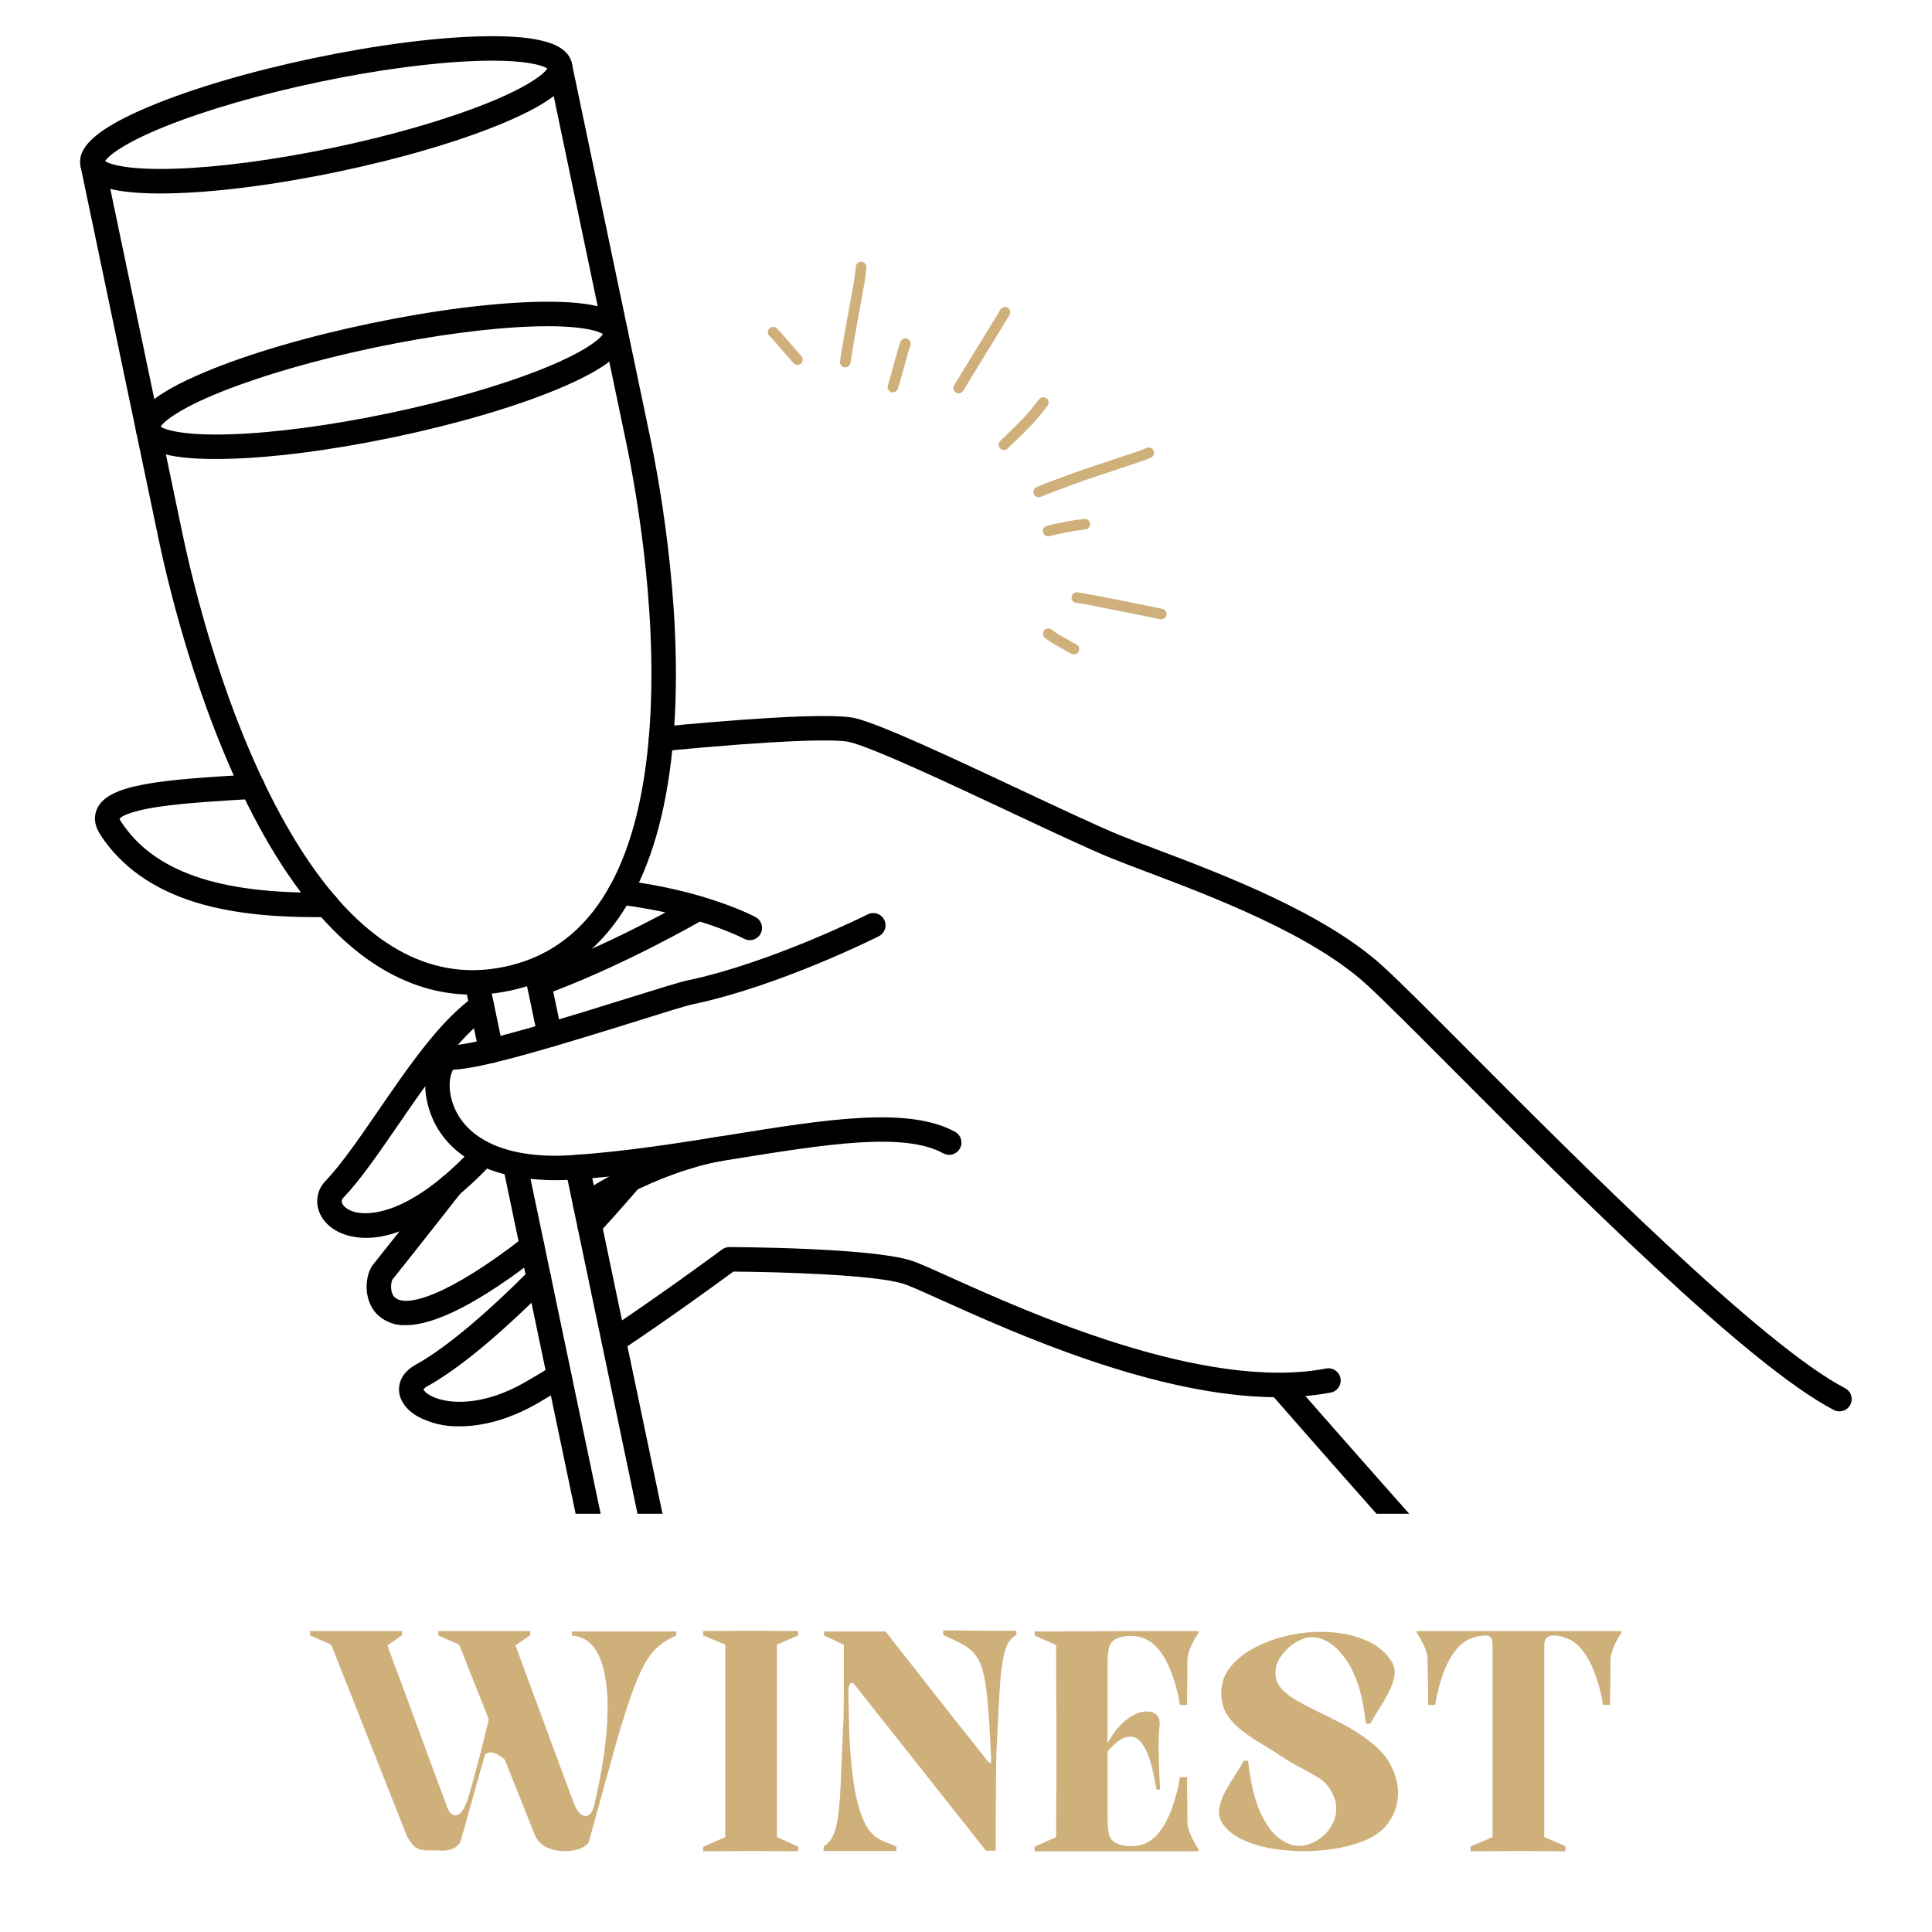 <?xml version="1.0" encoding="UTF-8"?>
<svg xmlns="http://www.w3.org/2000/svg" xmlns:xlink="http://www.w3.org/1999/xlink" width="500" zoomAndPan="magnify" viewBox="0 0 375 375" height="500" preserveAspectRatio="xMidYMid meet" version="1.2">
  <defs>
    <clipPath id="cfebd40384">
      <path d="M 81 223 L 177 223 L 177 293.824 L 81 293.824 Z M 81 223 "></path>
    </clipPath>
    <clipPath id="8144052ef9">
      <path d="M 246 267 L 306 267 L 306 293.824 L 246 293.824 Z M 246 267 "></path>
    </clipPath>
    <clipPath id="2923a9931e">
      <path d="M 200 86 L 225 86 L 225 97 L 200 97 Z M 200 86 "></path>
    </clipPath>
    <clipPath id="ab8ba8b573">
      <path d="M 177.48 37.504 L 241.359 106.121 L 211.715 133.719 L 147.836 65.098 Z M 177.48 37.504 "></path>
    </clipPath>
    <clipPath id="ccad24b7ed">
      <path d="M 177.48 37.504 L 241.359 106.121 L 211.715 133.719 L 147.836 65.098 Z M 177.48 37.504 "></path>
    </clipPath>
    <clipPath id="5926643a46">
      <path d="M 202 100 L 212 100 L 212 105 L 202 105 Z M 202 100 "></path>
    </clipPath>
    <clipPath id="9c363720b0">
      <path d="M 177.48 37.504 L 241.359 106.121 L 211.715 133.719 L 147.836 65.098 Z M 177.48 37.504 "></path>
    </clipPath>
    <clipPath id="89313d3129">
      <path d="M 177.48 37.504 L 241.359 106.121 L 211.715 133.719 L 147.836 65.098 Z M 177.48 37.504 "></path>
    </clipPath>
    <clipPath id="b35fc6fe00">
      <path d="M 207 114 L 227 114 L 227 121 L 207 121 Z M 207 114 "></path>
    </clipPath>
    <clipPath id="c6a6226250">
      <path d="M 177.48 37.504 L 241.359 106.121 L 211.715 133.719 L 147.836 65.098 Z M 177.48 37.504 "></path>
    </clipPath>
    <clipPath id="87946f7f88">
      <path d="M 177.48 37.504 L 241.359 106.121 L 211.715 133.719 L 147.836 65.098 Z M 177.48 37.504 "></path>
    </clipPath>
    <clipPath id="82f5bebd5b">
      <path d="M 202 121 L 210 121 L 210 128 L 202 128 Z M 202 121 "></path>
    </clipPath>
    <clipPath id="a434b47090">
      <path d="M 177.48 37.504 L 241.359 106.121 L 211.715 133.719 L 147.836 65.098 Z M 177.48 37.504 "></path>
    </clipPath>
    <clipPath id="1450f30f75">
      <path d="M 177.48 37.504 L 241.359 106.121 L 211.715 133.719 L 147.836 65.098 Z M 177.48 37.504 "></path>
    </clipPath>
    <clipPath id="d64591eb36">
      <path d="M 193 77 L 204 77 L 204 88 L 193 88 Z M 193 77 "></path>
    </clipPath>
    <clipPath id="d9ee635eaf">
      <path d="M 177.48 37.504 L 241.359 106.121 L 211.715 133.719 L 147.836 65.098 Z M 177.48 37.504 "></path>
    </clipPath>
    <clipPath id="7dfc3a7c69">
      <path d="M 177.48 37.504 L 241.359 106.121 L 211.715 133.719 L 147.836 65.098 Z M 177.48 37.504 "></path>
    </clipPath>
    <clipPath id="b2b6a32e4c">
      <path d="M 185 59 L 197 59 L 197 77 L 185 77 Z M 185 59 "></path>
    </clipPath>
    <clipPath id="af9bef602c">
      <path d="M 177.48 37.504 L 241.359 106.121 L 211.715 133.719 L 147.836 65.098 Z M 177.48 37.504 "></path>
    </clipPath>
    <clipPath id="56908e2a33">
      <path d="M 177.48 37.504 L 241.359 106.121 L 211.715 133.719 L 147.836 65.098 Z M 177.48 37.504 "></path>
    </clipPath>
    <clipPath id="2cd47e6ddf">
      <path d="M 172 65 L 177 65 L 177 77 L 172 77 Z M 172 65 "></path>
    </clipPath>
    <clipPath id="7e6874f377">
      <path d="M 177.48 37.504 L 241.359 106.121 L 211.715 133.719 L 147.836 65.098 Z M 177.48 37.504 "></path>
    </clipPath>
    <clipPath id="da5d891404">
      <path d="M 177.48 37.504 L 241.359 106.121 L 211.715 133.719 L 147.836 65.098 Z M 177.48 37.504 "></path>
    </clipPath>
    <clipPath id="c3398a4138">
      <path d="M 163 50 L 169 50 L 169 72 L 163 72 Z M 163 50 "></path>
    </clipPath>
    <clipPath id="99aabcbbea">
      <path d="M 177.48 37.504 L 241.359 106.121 L 211.715 133.719 L 147.836 65.098 Z M 177.48 37.504 "></path>
    </clipPath>
    <clipPath id="232f3550ab">
      <path d="M 177.48 37.504 L 241.359 106.121 L 211.715 133.719 L 147.836 65.098 Z M 177.48 37.504 "></path>
    </clipPath>
    <clipPath id="b1ee28380f">
      <path d="M 149 63 L 156 63 L 156 71 L 149 71 Z M 149 63 "></path>
    </clipPath>
    <clipPath id="df13cf4576">
      <path d="M 177.48 37.504 L 241.359 106.121 L 211.715 133.719 L 147.836 65.098 Z M 177.48 37.504 "></path>
    </clipPath>
    <clipPath id="688fafca68">
      <path d="M 177.48 37.504 L 241.359 106.121 L 211.715 133.719 L 147.836 65.098 Z M 177.48 37.504 "></path>
    </clipPath>
    <clipPath id="913b949461">
      <rect x="0" width="262" y="0" height="60"></rect>
    </clipPath>
  </defs>
  <g id="dd89c92fdb">
    <path style=" stroke:none;fill-rule:nonzero;fill:#000000;fill-opacity:1;" d="M 31.055 37.551 C 21.297 37.551 16.387 35.859 15.633 32.273 C 14.844 28.5 19.105 24.805 29.039 20.652 C 37.395 17.156 48.746 13.82 61.004 11.254 C 73.262 8.688 85.004 7.191 94.059 7.039 C 104.828 6.859 110.211 8.535 111 12.305 C 111.793 16.074 107.527 19.77 97.598 23.926 C 89.238 27.418 77.883 30.758 65.625 33.328 C 53.367 35.898 41.629 37.391 32.574 37.539 C 32.055 37.547 31.551 37.551 31.055 37.551 Z M 20.398 31.27 C 21.301 31.906 24.898 33.043 34.012 32.746 C 42.555 32.469 53.441 31.02 64.652 28.672 C 75.867 26.324 86.414 23.285 94.355 20.113 C 102.824 16.73 105.66 14.246 106.234 13.301 C 105.332 12.668 101.734 11.527 92.621 11.828 C 84.078 12.105 73.191 13.555 61.98 15.902 C 50.766 18.25 40.219 21.289 32.277 24.461 C 23.809 27.84 20.969 30.328 20.398 31.27 Z M 20.398 31.27 "></path>
    <path style=" stroke:none;fill-rule:nonzero;fill:#000000;fill-opacity:1;" d="M 41.844 89.094 C 32.086 89.094 27.176 87.406 26.426 83.816 C 25.637 80.043 29.898 76.352 39.832 72.195 C 48.184 68.695 59.539 65.359 71.797 62.793 C 84.055 60.227 95.793 58.73 104.848 58.578 C 115.613 58.402 121 60.074 121.789 63.848 C 122.578 67.621 118.316 71.312 108.387 75.465 C 100.027 78.961 88.676 82.301 76.418 84.867 C 64.16 87.434 52.422 88.93 43.363 89.078 C 42.844 89.086 42.34 89.094 41.844 89.094 Z M 31.188 82.816 C 32.09 83.449 35.688 84.59 44.805 84.293 C 53.344 84.016 64.23 82.562 75.441 80.219 C 86.656 77.871 97.203 74.832 105.145 71.66 C 113.617 68.277 116.453 65.789 117.027 64.848 C 116.125 64.215 112.523 63.07 103.41 63.371 C 94.867 63.652 83.984 65.102 72.77 67.449 L 72.285 65.121 L 72.77 67.449 C 61.555 69.797 51.008 72.832 43.066 76.004 C 34.598 79.383 31.758 81.871 31.188 82.812 Z M 31.188 82.816 "></path>
    <path style=" stroke:none;fill-rule:nonzero;fill:#000000;fill-opacity:1;" d="M 91.707 193.062 C 84.516 193.062 77.625 190.719 71.141 186.059 C 63.996 180.922 57.312 172.906 51.281 162.242 C 39.195 140.887 32.906 114.77 30.762 104.535 L 15.633 32.27 C 15.57 31.961 15.566 31.652 15.625 31.34 C 15.684 31.031 15.797 30.746 15.973 30.48 C 16.145 30.219 16.359 29.996 16.621 29.82 C 16.883 29.641 17.164 29.52 17.473 29.457 C 17.781 29.391 18.09 29.391 18.402 29.449 C 18.711 29.508 18.996 29.621 19.262 29.793 C 19.523 29.965 19.746 30.184 19.922 30.445 C 20.102 30.703 20.223 30.988 20.285 31.297 L 35.414 103.559 C 37.512 113.578 43.66 139.125 55.414 159.902 C 66.098 178.781 78.293 188.305 91.734 188.309 C 93.824 188.301 95.891 188.082 97.934 187.648 C 113.844 184.316 123.203 170.031 125.75 145.18 C 128.188 121.43 123.57 95.566 121.473 85.547 L 106.348 13.277 C 106.281 12.969 106.281 12.66 106.34 12.352 C 106.398 12.043 106.512 11.754 106.684 11.492 C 106.859 11.227 107.074 11.008 107.336 10.828 C 107.594 10.652 107.879 10.531 108.188 10.465 C 108.496 10.402 108.805 10.398 109.113 10.457 C 109.426 10.516 109.711 10.629 109.977 10.805 C 110.238 10.977 110.461 11.191 110.637 11.453 C 110.816 11.715 110.938 11.996 111 12.305 L 126.129 84.57 C 128.273 94.809 132.984 121.254 130.48 145.664 C 129.23 157.852 126.324 167.875 121.84 175.449 C 116.434 184.578 108.719 190.246 98.91 192.301 C 96.535 192.805 94.137 193.059 91.707 193.062 Z M 91.707 193.062 "></path>
    <path style=" stroke:none;fill-rule:nonzero;fill:#000000;fill-opacity:1;" d="M 106.703 203.246 C 106.434 203.246 106.168 203.199 105.91 203.109 C 105.652 203.016 105.418 202.887 105.207 202.715 C 104.996 202.543 104.82 202.34 104.676 202.105 C 104.535 201.871 104.438 201.621 104.379 201.355 L 101.848 189.258 C 101.781 188.949 101.781 188.637 101.84 188.328 C 101.898 188.02 102.012 187.73 102.184 187.469 C 102.359 187.203 102.574 186.984 102.836 186.805 C 103.094 186.629 103.379 186.508 103.688 186.441 C 103.996 186.379 104.305 186.375 104.617 186.434 C 104.926 186.492 105.211 186.609 105.477 186.781 C 105.738 186.953 105.961 187.168 106.137 187.43 C 106.316 187.691 106.438 187.977 106.5 188.285 L 109.035 200.383 C 109.098 200.691 109.102 201 109.043 201.312 C 108.984 201.621 108.871 201.906 108.695 202.172 C 108.523 202.434 108.309 202.656 108.047 202.832 C 107.789 203.012 107.504 203.133 107.195 203.195 C 107.031 203.23 106.871 203.246 106.703 203.246 Z M 106.703 203.246 "></path>
    <g clip-rule="nonzero" clip-path="url(#cfebd40384)">
      <path style=" stroke:none;fill-rule:nonzero;fill:#000000;fill-opacity:1;" d="M 96.746 351.348 C 86.988 351.348 82.078 349.66 81.324 346.07 C 81.312 346.004 81.301 345.941 81.293 345.875 C 80.547 339.863 87.66 333.762 95.898 326.703 C 104.926 318.969 115.156 310.199 113.531 302.434 L 97.68 226.715 C 97.613 226.406 97.613 226.098 97.672 225.789 C 97.73 225.477 97.844 225.191 98.016 224.93 C 98.188 224.664 98.406 224.445 98.668 224.266 C 98.926 224.09 99.211 223.969 99.52 223.902 C 99.828 223.84 100.137 223.836 100.445 223.895 C 100.758 223.953 101.043 224.066 101.305 224.242 C 101.57 224.414 101.789 224.629 101.969 224.891 C 102.145 225.148 102.266 225.434 102.332 225.742 L 118.184 301.461 C 120.383 311.977 109.02 321.719 98.992 330.312 C 92.875 335.551 85.969 341.477 85.992 344.996 C 86.707 345.609 90.219 346.855 99.707 346.547 C 108.25 346.27 119.133 344.82 130.348 342.473 C 141.559 340.125 152.105 337.086 160.047 333.914 C 168.863 330.395 171.578 327.844 171.988 326.996 C 170.598 323.758 161.895 321.105 154.188 318.758 C 141.555 314.906 127.242 310.543 125.039 300.027 L 109.75 227.012 C 109.688 226.703 109.684 226.395 109.742 226.082 C 109.801 225.773 109.914 225.488 110.086 225.223 C 110.262 224.957 110.477 224.738 110.738 224.559 C 110.996 224.383 111.281 224.262 111.59 224.195 C 111.898 224.133 112.207 224.129 112.52 224.188 C 112.828 224.246 113.113 224.363 113.379 224.535 C 113.641 224.707 113.863 224.926 114.039 225.184 C 114.219 225.445 114.34 225.73 114.402 226.039 L 129.688 299.051 C 131.312 306.816 144.203 310.746 155.574 314.211 C 165.953 317.375 174.918 320.105 176.645 325.914 C 176.66 325.977 176.68 326.039 176.691 326.105 C 177.48 329.879 173.219 333.57 163.289 337.727 C 154.93 341.219 143.578 344.559 131.32 347.125 C 119.062 349.691 107.324 351.188 98.266 351.336 C 97.746 351.344 97.242 351.348 96.746 351.348 Z M 96.746 351.348 "></path>
    </g>
    <path style=" stroke:none;fill-rule:nonzero;fill:#000000;fill-opacity:1;" d="M 95.34 206.328 C 95.066 206.328 94.801 206.281 94.543 206.188 C 94.289 206.098 94.055 205.965 93.84 205.793 C 93.629 205.621 93.453 205.418 93.312 205.188 C 93.168 204.953 93.07 204.703 93.016 204.438 L 90.34 191.668 C 90.277 191.359 90.273 191.047 90.332 190.738 C 90.391 190.43 90.508 190.145 90.68 189.879 C 90.852 189.617 91.07 189.395 91.328 189.219 C 91.59 189.039 91.875 188.918 92.184 188.855 C 92.492 188.789 92.801 188.785 93.109 188.844 C 93.418 188.902 93.707 189.02 93.969 189.191 C 94.234 189.363 94.453 189.582 94.633 189.84 C 94.809 190.102 94.93 190.387 94.996 190.695 L 97.668 203.465 C 97.73 203.773 97.734 204.082 97.676 204.391 C 97.617 204.703 97.504 204.988 97.332 205.254 C 97.16 205.516 96.941 205.738 96.684 205.914 C 96.422 206.094 96.137 206.215 95.828 206.277 C 95.668 206.312 95.504 206.328 95.34 206.328 Z M 95.34 206.328 "></path>
    <path style=" stroke:none;fill-rule:nonzero;fill:#000000;fill-opacity:1;" d="M 107.863 229.074 C 100.551 229.074 90.352 227.461 85.164 219.383 C 82.746 215.613 81.453 209.66 83.66 205.578 C 84.02 204.797 84.551 204.164 85.266 203.68 C 85.977 203.199 86.758 202.934 87.617 202.887 C 92.805 202.84 111.453 197.012 122.598 193.527 C 128.02 191.836 131.934 190.613 133.379 190.309 C 149.551 186.922 168.254 177.566 168.441 177.473 C 168.723 177.332 169.023 177.25 169.336 177.227 C 169.648 177.207 169.957 177.246 170.254 177.344 C 170.555 177.441 170.82 177.594 171.059 177.801 C 171.297 178.008 171.488 178.25 171.629 178.531 C 171.77 178.812 171.852 179.109 171.875 179.422 C 171.898 179.738 171.863 180.043 171.762 180.344 C 171.664 180.641 171.512 180.91 171.309 181.148 C 171.102 181.387 170.859 181.578 170.578 181.719 C 169.793 182.117 151.145 191.445 134.352 194.961 C 133.133 195.215 128.91 196.535 124.016 198.066 C 108.246 202.996 93.625 207.434 87.957 207.633 C 87.434 208.32 86.672 211.168 88.098 214.746 C 90.805 221.551 99.137 225 110.945 224.219 C 121.438 223.523 131.863 221.852 141.945 220.23 C 160.387 217.27 176.316 214.711 185.387 219.691 C 185.66 219.844 185.898 220.043 186.094 220.289 C 186.289 220.535 186.434 220.809 186.52 221.113 C 186.609 221.414 186.633 221.723 186.602 222.035 C 186.566 222.348 186.473 222.641 186.32 222.918 C 186.168 223.195 185.973 223.43 185.727 223.629 C 185.48 223.824 185.207 223.965 184.902 224.055 C 184.602 224.145 184.293 224.172 183.98 224.137 C 183.668 224.102 183.375 224.012 183.098 223.859 C 175.457 219.664 160.277 222.102 142.699 224.926 C 132.508 226.562 121.973 228.254 111.258 228.965 C 110.238 229.031 109.09 229.074 107.863 229.074 Z M 107.863 229.074 "></path>
    <path style=" stroke:none;fill-rule:nonzero;fill:#000000;fill-opacity:1;" d="M 357.043 273.945 C 356.656 273.945 356.293 273.855 355.949 273.68 C 339.176 264.984 304.746 230.434 281.965 207.57 C 274.5 200.078 268.605 194.168 265.281 191.125 C 254.555 181.324 235.316 174.047 222.586 169.23 C 219.883 168.211 217.547 167.328 215.633 166.547 C 211.438 164.836 204.086 161.383 196.301 157.727 C 184.398 152.137 169.586 145.18 164.906 144.031 C 162.449 143.426 151.602 143.578 128.531 145.809 C 128.219 145.84 127.91 145.805 127.609 145.715 C 127.312 145.621 127.039 145.473 126.797 145.273 C 126.555 145.074 126.363 144.836 126.215 144.559 C 126.066 144.281 125.98 143.984 125.949 143.672 C 125.918 143.359 125.949 143.055 126.039 142.754 C 126.133 142.453 126.277 142.18 126.477 141.938 C 126.676 141.695 126.91 141.5 127.188 141.352 C 127.465 141.203 127.758 141.109 128.07 141.078 C 140.059 139.918 160.934 138.16 166.043 139.41 C 171.176 140.676 184.973 147.156 198.316 153.422 C 206.047 157.051 213.344 160.477 217.426 162.141 C 219.285 162.898 221.594 163.77 224.266 164.781 C 237.336 169.723 257.09 177.195 268.484 187.609 C 271.895 190.723 277.824 196.672 285.332 204.207 C 306.531 225.484 342.02 261.098 358.137 269.453 C 358.371 269.574 358.582 269.734 358.766 269.926 C 358.949 270.121 359.094 270.336 359.203 270.578 C 359.316 270.82 359.383 271.074 359.406 271.34 C 359.434 271.605 359.414 271.867 359.348 272.125 C 359.285 272.387 359.184 272.625 359.039 272.852 C 358.895 273.074 358.719 273.27 358.508 273.434 C 358.297 273.598 358.066 273.723 357.816 273.809 C 357.566 273.895 357.305 273.941 357.039 273.941 Z M 357.043 273.945 "></path>
    <path style=" stroke:none;fill-rule:nonzero;fill:#000000;fill-opacity:1;" d="M 61.172 178.016 C 51.922 178.016 44.375 177.09 38.156 175.203 C 29.809 172.668 23.527 168.238 19.488 162.039 C 17.996 159.746 18.359 157.926 18.926 156.805 C 21.27 152.16 31.316 151.352 48.867 150.324 C 49.184 150.305 49.492 150.344 49.793 150.445 C 50.094 150.547 50.363 150.703 50.602 150.914 C 50.836 151.125 51.027 151.371 51.164 151.656 C 51.305 151.941 51.383 152.242 51.402 152.559 C 51.418 152.875 51.375 153.184 51.273 153.48 C 51.168 153.781 51.008 154.051 50.797 154.285 C 50.586 154.52 50.336 154.707 50.051 154.844 C 49.766 154.98 49.461 155.055 49.145 155.07 C 42.676 155.449 35.984 155.84 30.949 156.578 C 24.652 157.496 23.406 158.648 23.203 158.902 C 23.266 159.094 23.355 159.277 23.477 159.445 C 29.812 169.184 42.492 173.574 63.359 173.242 C 63.676 173.234 63.98 173.289 64.273 173.406 C 64.57 173.52 64.832 173.688 65.059 173.906 C 65.289 174.125 65.465 174.383 65.59 174.672 C 65.719 174.961 65.781 175.266 65.789 175.582 C 65.793 175.898 65.738 176.203 65.621 176.5 C 65.504 176.793 65.332 177.055 65.113 177.281 C 64.891 177.508 64.633 177.68 64.344 177.805 C 64.051 177.93 63.75 177.992 63.43 177.996 C 62.668 178.008 61.914 178.016 61.172 178.016 Z M 61.172 178.016 "></path>
    <path style=" stroke:none;fill-rule:nonzero;fill:#000000;fill-opacity:1;" d="M 145.539 182.484 C 145.145 182.484 144.77 182.391 144.422 182.203 C 144.328 182.156 135.215 177.363 120.098 175.574 C 119.785 175.535 119.492 175.441 119.215 175.289 C 118.941 175.133 118.703 174.934 118.508 174.684 C 118.312 174.438 118.172 174.164 118.086 173.859 C 118.004 173.555 117.977 173.246 118.016 172.934 C 118.051 172.621 118.148 172.328 118.301 172.051 C 118.453 171.777 118.656 171.543 118.902 171.348 C 119.148 171.152 119.426 171.012 119.73 170.926 C 120.031 170.84 120.34 170.812 120.652 170.852 C 136.734 172.758 146.266 177.797 146.664 178.012 C 146.898 178.137 147.102 178.297 147.281 178.492 C 147.461 178.688 147.605 178.906 147.711 179.148 C 147.82 179.391 147.883 179.645 147.906 179.906 C 147.93 180.172 147.906 180.43 147.844 180.688 C 147.777 180.945 147.672 181.184 147.527 181.406 C 147.383 181.625 147.207 181.82 146.996 181.98 C 146.789 182.145 146.559 182.27 146.309 182.355 C 146.059 182.441 145.801 182.484 145.535 182.484 Z M 145.539 182.484 "></path>
    <path style=" stroke:none;fill-rule:nonzero;fill:#000000;fill-opacity:1;" d="M 71.078 240.27 C 70.039 240.273 69.012 240.16 68 239.93 C 64.879 239.207 62.57 237.297 61.82 234.812 C 61.672 234.328 61.59 233.832 61.574 233.324 C 61.559 232.816 61.613 232.316 61.734 231.824 C 61.855 231.332 62.039 230.863 62.285 230.422 C 62.535 229.977 62.836 229.578 63.195 229.215 C 66.305 225.934 69.77 220.895 73.434 215.559 C 79.402 206.871 85.57 197.887 92.176 193.328 C 92.434 193.148 92.719 193.027 93.027 192.961 C 93.336 192.895 93.645 192.891 93.953 192.945 C 94.262 193.004 94.551 193.117 94.816 193.289 C 95.078 193.461 95.301 193.676 95.48 193.934 C 95.66 194.195 95.781 194.477 95.848 194.785 C 95.914 195.094 95.918 195.402 95.863 195.711 C 95.805 196.023 95.691 196.309 95.52 196.574 C 95.352 196.84 95.137 197.062 94.875 197.242 C 88.992 201.301 82.809 210.305 77.352 218.25 C 73.578 223.746 70.012 228.934 66.645 232.488 C 66.504 232.605 66.41 232.75 66.363 232.922 C 66.312 233.098 66.316 233.27 66.371 233.441 C 66.555 234.055 67.371 234.906 69.066 235.297 C 71.234 235.797 79.297 236.344 92.141 222.441 C 92.352 222.207 92.602 222.023 92.891 221.891 C 93.176 221.758 93.477 221.684 93.793 221.668 C 94.109 221.656 94.418 221.703 94.715 221.812 C 95.012 221.922 95.277 222.082 95.508 222.297 C 95.742 222.512 95.926 222.762 96.059 223.051 C 96.188 223.34 96.262 223.641 96.273 223.957 C 96.285 224.273 96.234 224.582 96.121 224.875 C 96.012 225.172 95.848 225.438 95.629 225.668 C 91.355 230.297 80.988 240.27 71.078 240.27 Z M 71.078 240.27 "></path>
    <path style=" stroke:none;fill-rule:nonzero;fill:#000000;fill-opacity:1;" d="M 104.629 193.312 C 104.348 193.312 104.078 193.262 103.812 193.168 C 103.551 193.07 103.312 192.934 103.098 192.754 C 102.883 192.574 102.707 192.363 102.57 192.121 C 102.43 191.879 102.336 191.617 102.285 191.344 C 102.238 191.066 102.238 190.793 102.289 190.516 C 102.336 190.242 102.43 189.984 102.57 189.742 C 102.711 189.5 102.891 189.289 103.105 189.109 C 103.32 188.93 103.559 188.793 103.82 188.699 C 118.477 183.41 134.23 174.336 134.387 174.246 C 134.66 174.09 134.949 173.988 135.262 173.949 C 135.574 173.906 135.883 173.93 136.188 174.012 C 136.492 174.09 136.77 174.227 137.02 174.418 C 137.27 174.609 137.473 174.844 137.629 175.117 C 137.789 175.387 137.887 175.68 137.93 175.992 C 137.969 176.305 137.949 176.613 137.867 176.918 C 137.789 177.223 137.652 177.5 137.461 177.75 C 137.27 178 137.039 178.203 136.766 178.359 C 136.109 178.742 120.5 187.738 105.434 193.168 C 105.172 193.262 104.902 193.312 104.629 193.312 Z M 104.629 193.312 "></path>
    <path style=" stroke:none;fill-rule:nonzero;fill:#000000;fill-opacity:1;" d="M 113.629 236.305 C 113.105 236.305 112.633 236.148 112.211 235.836 C 111.793 235.527 111.504 235.121 111.352 234.621 C 111.199 234.117 111.211 233.621 111.387 233.129 C 111.562 232.637 111.867 232.242 112.305 231.953 C 126.18 222.66 138.859 220.719 139.391 220.641 C 139.703 220.594 140.012 220.609 140.316 220.688 C 140.621 220.766 140.902 220.898 141.156 221.086 C 141.41 221.273 141.617 221.504 141.777 221.773 C 141.941 222.043 142.043 222.336 142.09 222.648 C 142.137 222.961 142.121 223.27 142.043 223.574 C 141.965 223.883 141.832 224.16 141.645 224.414 C 141.453 224.668 141.223 224.875 140.953 225.035 C 140.684 225.195 140.391 225.301 140.078 225.344 C 139.961 225.363 127.883 227.238 114.945 235.902 C 114.547 236.168 114.109 236.305 113.629 236.305 Z M 113.629 236.305 "></path>
    <path style=" stroke:none;fill-rule:nonzero;fill:#000000;fill-opacity:1;" d="M 78.727 257.215 C 77.695 257.262 76.695 257.102 75.73 256.73 C 74.766 256.363 73.918 255.816 73.18 255.094 C 70.359 252.223 70.867 247.371 72.441 245.418 C 75.566 241.543 85.516 228.863 85.617 228.738 C 85.809 228.488 86.047 228.289 86.32 228.133 C 86.594 227.977 86.887 227.883 87.203 227.844 C 87.516 227.805 87.824 227.828 88.125 227.914 C 88.43 228 88.707 228.141 88.953 228.332 C 89.203 228.527 89.402 228.762 89.559 229.039 C 89.711 229.312 89.809 229.605 89.848 229.918 C 89.883 230.234 89.859 230.543 89.773 230.844 C 89.691 231.148 89.551 231.426 89.355 231.672 C 89.254 231.801 79.336 244.438 76.164 248.371 C 75.859 248.906 75.641 250.938 76.652 251.844 C 78.801 253.762 86.684 251.812 101.824 240.02 C 102.07 239.828 102.348 239.688 102.652 239.605 C 102.957 239.52 103.262 239.496 103.578 239.535 C 103.891 239.574 104.184 239.672 104.457 239.828 C 104.73 239.984 104.965 240.188 105.156 240.434 C 105.352 240.684 105.492 240.961 105.574 241.266 C 105.656 241.566 105.68 241.875 105.641 242.188 C 105.602 242.5 105.504 242.793 105.352 243.07 C 105.195 243.344 104.992 243.578 104.742 243.77 C 93.254 252.719 84.539 257.215 78.727 257.215 Z M 76.141 248.398 Z M 76.141 248.398 "></path>
    <path style=" stroke:none;fill-rule:nonzero;fill:#000000;fill-opacity:1;" d="M 248.043 271.203 C 224.539 271.203 196.809 258.695 182.512 252.246 C 179.246 250.773 176.668 249.609 175.453 249.215 C 169.84 247.371 150.371 246.867 142.344 246.816 C 139.871 248.641 130.578 255.434 120.457 262.211 C 120.195 262.383 119.91 262.496 119.602 262.555 C 119.297 262.613 118.988 262.613 118.684 262.551 C 118.375 262.488 118.09 262.371 117.832 262.195 C 117.57 262.023 117.355 261.805 117.18 261.543 C 117.008 261.285 116.887 261 116.824 260.695 C 116.766 260.387 116.762 260.078 116.82 259.773 C 116.883 259.465 116.996 259.18 117.168 258.918 C 117.34 258.656 117.555 258.438 117.812 258.262 C 129.484 250.449 140.043 242.609 140.148 242.531 C 140.57 242.219 141.043 242.062 141.566 242.059 L 141.574 242.059 C 142.699 242.059 169.227 242.168 176.934 244.699 C 178.395 245.176 180.938 246.328 184.465 247.918 C 199.219 254.57 233.766 270.148 257.402 265.629 C 257.711 265.566 258.02 265.57 258.328 265.633 C 258.637 265.699 258.922 265.816 259.184 265.996 C 259.445 266.172 259.66 266.391 259.836 266.656 C 260.008 266.918 260.125 267.203 260.184 267.516 C 260.242 267.824 260.242 268.133 260.176 268.441 C 260.113 268.75 259.992 269.035 259.816 269.297 C 259.641 269.555 259.418 269.773 259.156 269.945 C 258.891 270.121 258.605 270.234 258.297 270.297 C 254.906 270.922 251.492 271.223 248.043 271.203 Z M 248.043 271.203 "></path>
    <path style=" stroke:none;fill-rule:nonzero;fill:#000000;fill-opacity:1;" d="M 89.262 276.844 C 86.34 276.926 83.586 276.277 81.004 274.898 C 78.723 273.562 77.426 271.633 77.445 269.613 C 77.461 268.516 77.891 266.445 80.66 264.906 C 86.305 261.77 93.793 255.555 102.91 246.441 C 103.133 246.215 103.391 246.039 103.684 245.914 C 103.977 245.789 104.281 245.727 104.598 245.727 C 104.914 245.723 105.223 245.781 105.516 245.902 C 105.809 246.023 106.07 246.195 106.293 246.422 C 106.52 246.645 106.691 246.906 106.812 247.199 C 106.934 247.492 106.992 247.801 106.988 248.117 C 106.988 248.434 106.926 248.742 106.801 249.031 C 106.676 249.324 106.5 249.582 106.27 249.805 C 96.84 259.23 89 265.707 82.969 269.059 C 82.664 269.203 82.41 269.41 82.207 269.68 C 82.258 269.848 82.637 270.445 83.848 271.031 C 87.184 272.652 93.918 272.898 101.945 268.27 C 103.605 267.312 105.41 266.23 107.309 265.055 C 107.574 264.895 107.863 264.789 108.172 264.742 C 108.48 264.695 108.789 264.707 109.094 264.781 C 109.395 264.855 109.676 264.984 109.926 265.168 C 110.18 265.352 110.387 265.574 110.555 265.84 C 110.719 266.109 110.824 266.395 110.875 266.703 C 110.926 267.012 110.918 267.316 110.848 267.621 C 110.777 267.926 110.652 268.207 110.473 268.461 C 110.293 268.719 110.07 268.93 109.809 269.098 C 107.863 270.297 106.02 271.406 104.32 272.387 C 98.676 275.637 93.5 276.84 89.262 276.844 Z M 89.262 276.844 "></path>
    <path style=" stroke:none;fill-rule:nonzero;fill:#000000;fill-opacity:1;" d="M 114.438 240.184 C 113.969 240.184 113.535 240.055 113.141 239.797 C 112.746 239.543 112.453 239.195 112.266 238.766 C 112.074 238.336 112.02 237.887 112.094 237.422 C 112.172 236.957 112.367 236.551 112.688 236.203 C 117.34 231.125 120.453 227.434 120.484 227.398 C 120.688 227.156 120.93 226.965 121.207 226.82 C 121.488 226.676 121.785 226.59 122.098 226.562 C 122.414 226.539 122.719 226.57 123.02 226.668 C 123.32 226.762 123.59 226.91 123.828 227.113 C 124.07 227.316 124.262 227.559 124.41 227.836 C 124.555 228.117 124.641 228.414 124.668 228.727 C 124.695 229.039 124.66 229.348 124.566 229.648 C 124.469 229.949 124.32 230.219 124.117 230.461 C 124.086 230.496 120.91 234.266 116.191 239.414 C 115.723 239.93 115.137 240.184 114.438 240.184 Z M 114.438 240.184 "></path>
    <g clip-rule="nonzero" clip-path="url(#8144052ef9)">
      <path style=" stroke:none;fill-rule:nonzero;fill:#000000;fill-opacity:1;" d="M 302.688 331.812 C 302.016 331.812 301.445 331.57 300.977 331.086 C 286.141 315.707 247.766 271.781 247.383 271.336 C 247.18 271.098 247.035 270.832 246.938 270.535 C 246.844 270.238 246.809 269.934 246.832 269.625 C 246.855 269.316 246.938 269.02 247.078 268.742 C 247.215 268.465 247.402 268.223 247.637 268.02 C 247.871 267.812 248.137 267.66 248.434 267.559 C 248.727 267.457 249.027 267.418 249.34 267.438 C 249.648 267.453 249.945 267.531 250.227 267.664 C 250.508 267.797 250.754 267.98 250.961 268.211 C 251.348 268.652 289.641 312.492 304.398 327.785 C 304.73 328.129 304.938 328.535 305.027 329.004 C 305.113 329.473 305.062 329.93 304.879 330.367 C 304.691 330.805 304.398 331.156 304 331.422 C 303.602 331.684 303.164 331.816 302.688 331.816 Z M 302.688 331.812 "></path>
    </g>
    <g clip-rule="nonzero" clip-path="url(#2923a9931e)">
      <g clip-rule="nonzero" clip-path="url(#ab8ba8b573)">
        <g clip-rule="nonzero" clip-path="url(#ccad24b7ed)">
          <path style=" stroke:none;fill-rule:nonzero;fill:#cfb07b;fill-opacity:1;" d="M 223.73 87.184 C 223.438 86.871 222.973 86.762 222.559 86.941 C 222.016 87.184 221.27 87.465 220.32 87.785 L 209.77 91.309 L 209.746 91.316 C 205.367 92.898 202.52 93.973 201.203 94.543 C 200.68 94.766 200.441 95.371 200.664 95.895 C 200.715 96.008 200.777 96.105 200.855 96.188 C 201.145 96.496 201.609 96.609 202.02 96.43 C 203.293 95.879 206.094 94.824 210.422 93.262 L 220.977 89.738 L 220.98 89.734 C 221.988 89.395 222.789 89.09 223.391 88.828 C 223.91 88.598 224.145 87.988 223.918 87.469 C 223.867 87.359 223.805 87.266 223.73 87.184 Z M 223.73 87.184 "></path>
        </g>
      </g>
    </g>
    <g clip-rule="nonzero" clip-path="url(#5926643a46)">
      <g clip-rule="nonzero" clip-path="url(#9c363720b0)">
        <g clip-rule="nonzero" clip-path="url(#89313d3129)">
          <path style=" stroke:none;fill-rule:nonzero;fill:#cfb07b;fill-opacity:1;" d="M 211.305 101.035 C 211.09 100.805 210.766 100.672 210.426 100.715 C 207.895 101.023 205.477 101.48 203.172 102.078 C 202.621 102.223 202.293 102.781 202.434 103.332 C 202.48 103.504 202.562 103.652 202.676 103.773 C 202.926 104.043 203.312 104.168 203.691 104.07 C 205.906 103.496 208.234 103.059 210.676 102.758 C 211.242 102.688 211.645 102.176 211.574 101.613 C 211.547 101.387 211.449 101.188 211.305 101.035 Z M 211.305 101.035 "></path>
        </g>
      </g>
    </g>
    <g clip-rule="nonzero" clip-path="url(#b35fc6fe00)">
      <g clip-rule="nonzero" clip-path="url(#c6a6226250)">
        <g clip-rule="nonzero" clip-path="url(#87946f7f88)">
          <path style=" stroke:none;fill-rule:nonzero;fill:#cfb07b;fill-opacity:1;" d="M 226.141 118.477 C 226 118.324 225.812 118.215 225.594 118.172 C 215.375 116.082 209.883 115.016 209.125 114.969 C 209.078 114.969 209.035 114.965 208.996 114.969 C 208.43 114.98 207.977 115.449 207.988 116.02 C 207.996 116.281 208.098 116.52 208.266 116.699 C 208.449 116.895 208.711 117.023 209.004 117.023 C 209.664 117.062 215.059 118.117 225.184 120.188 C 225.742 120.301 226.285 119.941 226.398 119.383 C 226.469 119.047 226.363 118.711 226.141 118.477 Z M 226.141 118.477 "></path>
        </g>
      </g>
    </g>
    <g clip-rule="nonzero" clip-path="url(#82f5bebd5b)">
      <g clip-rule="nonzero" clip-path="url(#a434b47090)">
        <g clip-rule="nonzero" clip-path="url(#1450f30f75)">
          <path style=" stroke:none;fill-rule:nonzero;fill:#cfb07b;fill-opacity:1;" d="M 209.203 125.289 C 209.129 125.211 209.043 125.141 208.941 125.086 C 207.387 124.238 206.258 123.609 205.562 123.199 C 204.996 122.863 204.523 122.539 204.141 122.223 C 203.699 121.859 203.051 121.922 202.691 122.359 C 202.355 122.762 202.383 123.344 202.73 123.715 C 202.758 123.746 202.793 123.777 202.828 123.809 C 203.293 124.195 203.855 124.582 204.516 124.973 L 204.523 124.977 C 205.238 125.398 206.383 126.035 207.953 126.895 C 208.453 127.168 209.078 126.984 209.352 126.484 C 209.57 126.086 209.496 125.605 209.203 125.289 Z M 209.203 125.289 "></path>
        </g>
      </g>
    </g>
    <g clip-rule="nonzero" clip-path="url(#d64591eb36)">
      <g clip-rule="nonzero" clip-path="url(#d9ee635eaf)">
        <g clip-rule="nonzero" clip-path="url(#7dfc3a7c69)">
          <path style=" stroke:none;fill-rule:nonzero;fill:#cfb07b;fill-opacity:1;" d="M 203.27 77.43 C 203.234 77.395 203.199 77.359 203.156 77.328 C 202.711 76.973 202.066 77.043 201.711 77.488 L 200.074 79.539 C 199.699 79.988 199.242 80.496 198.707 81.07 L 198.707 81.074 C 197.836 82.012 196.32 83.516 194.152 85.574 C 193.742 85.965 193.723 86.609 194.105 87.023 C 194.109 87.027 194.113 87.027 194.113 87.031 C 194.508 87.441 195.156 87.461 195.57 87.066 C 197.766 84.98 199.316 83.449 200.215 82.473 C 200.785 81.863 201.27 81.32 201.668 80.844 L 201.684 80.824 L 203.32 78.773 C 203.641 78.371 203.609 77.797 203.27 77.43 Z M 203.27 77.43 "></path>
        </g>
      </g>
    </g>
    <g clip-rule="nonzero" clip-path="url(#b2b6a32e4c)">
      <g clip-rule="nonzero" clip-path="url(#af9bef602c)">
        <g clip-rule="nonzero" clip-path="url(#56908e2a33)">
          <path style=" stroke:none;fill-rule:nonzero;fill:#cfb07b;fill-opacity:1;" d="M 195.824 59.906 C 195.762 59.84 195.688 59.781 195.605 59.73 C 195.121 59.434 194.488 59.586 194.191 60.074 L 185.195 74.793 C 184.945 75.195 185.012 75.699 185.316 76.027 C 185.379 76.098 185.453 76.156 185.535 76.207 C 186.02 76.504 186.652 76.348 186.949 75.863 L 195.945 61.145 C 196.195 60.742 196.129 60.238 195.824 59.906 Z M 195.824 59.906 "></path>
        </g>
      </g>
    </g>
    <g clip-rule="nonzero" clip-path="url(#2cd47e6ddf)">
      <g clip-rule="nonzero" clip-path="url(#7e6874f377)">
        <g clip-rule="nonzero" clip-path="url(#da5d891404)">
          <path style=" stroke:none;fill-rule:nonzero;fill:#cfb07b;fill-opacity:1;" d="M 176.5 66.008 C 176.398 65.898 176.273 65.809 176.129 65.754 C 175.602 65.543 175 65.801 174.789 66.328 C 174.645 66.691 174.5 67.125 174.355 67.621 L 174.352 67.633 C 173.129 72.062 172.461 74.434 172.348 74.746 C 172.195 75.125 172.289 75.543 172.551 75.824 C 172.648 75.93 172.773 76.016 172.914 76.074 C 173.438 76.293 174.039 76.039 174.258 75.516 C 174.266 75.496 174.27 75.477 174.277 75.461 L 174.277 75.457 C 174.414 75.086 175.098 72.668 176.332 68.195 C 176.457 67.762 176.582 67.395 176.703 67.09 C 176.855 66.707 176.762 66.289 176.5 66.008 Z M 176.5 66.008 "></path>
        </g>
      </g>
    </g>
    <g clip-rule="nonzero" clip-path="url(#c3398a4138)">
      <g clip-rule="nonzero" clip-path="url(#99aabcbbea)">
        <g clip-rule="nonzero" clip-path="url(#232f3550ab)">
          <path style=" stroke:none;fill-rule:nonzero;fill:#cfb07b;fill-opacity:1;" d="M 167.898 51.125 C 167.727 50.941 167.488 50.82 167.219 50.801 C 166.652 50.758 166.16 51.188 166.121 51.754 C 166.062 52.543 165.926 53.594 165.707 54.902 C 164.184 63.18 163.297 68.254 163.043 70.133 C 163 70.453 163.105 70.758 163.309 70.973 C 163.465 71.141 163.68 71.258 163.922 71.293 C 164.488 71.367 165.004 70.973 165.082 70.41 C 165.332 68.562 166.215 63.512 167.734 55.258 L 167.738 55.242 C 167.965 53.871 168.109 52.758 168.172 51.902 C 168.195 51.605 168.086 51.328 167.898 51.125 Z M 167.898 51.125 "></path>
        </g>
      </g>
    </g>
    <g clip-rule="nonzero" clip-path="url(#b1ee28380f)">
      <g clip-rule="nonzero" clip-path="url(#df13cf4576)">
        <g clip-rule="nonzero" clip-path="url(#688fafca68)">
          <path style=" stroke:none;fill-rule:nonzero;fill:#cfb07b;fill-opacity:1;" d="M 151.379 64.336 C 151.145 64.082 150.938 63.875 150.758 63.715 C 150.336 63.336 149.688 63.371 149.305 63.793 C 148.945 64.191 148.957 64.801 149.266 65.133 C 149.281 65.148 149.301 65.164 149.316 65.184 L 149.383 65.246 C 149.516 65.367 149.68 65.527 149.867 65.734 C 149.98 65.852 150.102 65.984 150.23 66.133 C 150.438 66.367 150.633 66.59 150.816 66.805 L 150.82 66.809 C 151.812 67.969 152.461 68.719 152.762 69.066 C 153.199 69.566 153.613 70.039 154.012 70.488 C 154.016 70.496 154.023 70.5 154.027 70.508 C 154.41 70.914 155.047 70.949 155.465 70.574 C 155.891 70.199 155.93 69.547 155.551 69.121 C 155.156 68.676 154.742 68.203 154.312 67.711 L 154.309 67.707 C 154.016 67.371 153.371 66.625 152.379 65.465 L 152.379 65.461 C 152.191 65.25 151.992 65.02 151.773 64.773 C 151.633 64.613 151.504 64.469 151.379 64.336 Z M 151.379 64.336 "></path>
        </g>
      </g>
    </g>
    <g transform="matrix(1,0,0,1,57,315)">
      <g clip-path="url(#913b949461)">
        <g style="fill:#cfb07b;fill-opacity:1;">
          <g transform="translate(2.174, 44.28)">
            <path style="stroke:none" d="M 72.109 -42.625 C 72.109 -42.625 72.109 -42.516 72.109 -42.297 C 72.109 -42.086 72.086 -41.926 72.047 -41.812 C 70.598 -41.188 69.344 -40.383 68.281 -39.406 C 67.227 -38.426 66.27 -37.051 65.406 -35.281 C 64.551 -33.52 63.648 -31.223 62.703 -28.391 C 61.766 -25.555 60.695 -21.973 59.5 -17.641 C 58.312 -13.316 56.859 -8.062 55.141 -1.875 C 54.984 -1.363 54.473 -0.922 53.609 -0.547 C 52.742 -0.18 51.734 0.008 50.578 0.031 C 49.43 0.051 48.316 -0.148 47.234 -0.578 C 46.16 -1.016 45.332 -1.758 44.75 -2.812 L 38.875 -17.562 L 38.703 -17.844 C 38.703 -17.844 38.492 -18 38.078 -18.312 C 37.672 -18.633 37.18 -18.879 36.609 -19.047 C 36.047 -19.223 35.508 -19.141 35 -18.797 C 34.332 -16.523 33.609 -13.977 32.828 -11.156 C 32.047 -8.332 31.18 -5.238 30.234 -1.875 C 30.16 -1.562 29.848 -1.195 29.297 -0.781 C 28.754 -0.375 27.953 -0.133 26.891 -0.062 C 26.148 -0.102 25.504 -0.125 24.953 -0.125 C 24.41 -0.125 24.039 -0.125 23.844 -0.125 C 22.582 -0.156 21.707 -0.426 21.219 -0.938 C 20.738 -1.445 20.281 -2.07 19.844 -2.812 L 5.109 -40.047 L 1 -41.859 L 1 -42.688 L 18.844 -42.688 L 18.844 -41.859 L 16.031 -39.922 C 16.031 -39.922 16.234 -39.352 16.641 -38.219 C 17.055 -37.082 17.613 -35.578 18.312 -33.703 C 19.02 -31.828 19.797 -29.734 20.641 -27.422 C 21.484 -25.109 22.344 -22.758 23.219 -20.375 C 24.102 -17.988 24.938 -15.75 25.719 -13.656 C 26.5 -11.562 27.164 -9.77 27.719 -8.281 C 27.945 -7.695 28.297 -7.273 28.766 -7.016 C 29.242 -6.766 29.766 -6.93 30.328 -7.516 C 30.891 -8.098 31.445 -9.352 32 -11.281 C 32.707 -13.82 33.375 -16.297 34 -18.703 C 34.625 -21.109 35.191 -23.391 35.703 -25.547 L 29.953 -40.047 L 25.891 -41.859 L 25.891 -42.688 L 43.75 -42.688 L 43.75 -41.859 L 40.875 -39.922 C 40.875 -39.922 41.066 -39.395 41.453 -38.344 C 41.848 -37.289 42.375 -35.863 43.031 -34.062 C 43.695 -32.258 44.441 -30.25 45.266 -28.031 C 46.086 -25.82 46.922 -23.562 47.766 -21.25 C 48.609 -18.945 49.422 -16.75 50.203 -14.656 C 50.984 -12.562 51.672 -10.727 52.266 -9.156 C 52.578 -8.301 52.977 -7.656 53.469 -7.219 C 53.957 -6.789 54.453 -6.68 54.953 -6.891 C 55.461 -7.109 55.859 -7.75 56.141 -8.812 C 56.879 -11.863 57.484 -14.938 57.953 -18.031 C 58.422 -21.125 58.688 -24.066 58.75 -26.859 C 58.812 -29.66 58.625 -32.156 58.188 -34.344 C 57.758 -36.539 57.035 -38.301 56.016 -39.625 C 54.992 -40.957 53.602 -41.688 51.844 -41.812 C 51.812 -42 51.801 -42.18 51.812 -42.359 C 51.832 -42.535 51.844 -42.625 51.844 -42.625 Z M 72.109 -42.625 "></path>
          </g>
        </g>
        <g style="fill:#cfb07b;fill-opacity:1;">
          <g transform="translate(77.431, 44.28)">
            <path style="stroke:none" d="M 20.5 -0.828 L 20.5 0.062 C 20.5 0.062 19.598 0.051 17.797 0.031 C 15.992 0.008 13.82 0 11.281 0 C 8.727 0 6.551 0.008 4.75 0.031 C 2.957 0.051 2.062 0.062 2.062 0.062 L 2.062 -0.828 L 6.344 -2.703 L 6.344 -40.047 L 2.062 -41.859 L 2.062 -42.688 C 2.062 -42.688 2.957 -42.695 4.75 -42.719 C 6.551 -42.738 8.727 -42.75 11.281 -42.75 C 13.82 -42.75 15.992 -42.738 17.797 -42.719 C 19.598 -42.695 20.5 -42.688 20.5 -42.688 L 20.5 -41.859 L 16.375 -40.047 L 16.375 -2.703 Z M 20.5 -0.828 "></path>
          </g>
        </g>
        <g style="fill:#cfb07b;fill-opacity:1;">
          <g transform="translate(101.147, 44.28)">
            <path style="stroke:none" d="M 39.109 -42.812 C 39.148 -42.5 39.148 -42.203 39.109 -41.922 C 38.016 -41.41 37.238 -40.219 36.781 -38.344 C 36.332 -36.469 36.02 -33.906 35.844 -30.656 C 35.664 -27.406 35.461 -23.453 35.234 -18.797 C 35.234 -18.516 35.223 -17.863 35.203 -16.844 C 35.18 -15.832 35.172 -14.617 35.172 -13.203 C 35.172 -11.797 35.16 -10.328 35.141 -8.797 C 35.117 -7.273 35.109 -5.848 35.109 -4.516 C 35.109 -3.191 35.109 -2.117 35.109 -1.297 C 35.109 -0.473 35.109 -0.062 35.109 -0.062 L 33.234 -0.062 L 7.578 -32.469 C 7.223 -32.82 6.926 -32.707 6.688 -32.125 C 6.613 -31.926 6.566 -31.727 6.547 -31.531 C 6.523 -31.332 6.523 -30.941 6.547 -30.359 C 6.566 -29.773 6.578 -28.797 6.578 -27.422 C 6.648 -23.148 6.832 -19.555 7.125 -16.641 C 7.426 -13.723 7.812 -11.344 8.281 -9.5 C 8.75 -7.664 9.266 -6.227 9.828 -5.188 C 10.398 -4.156 11.02 -3.383 11.688 -2.875 C 12.352 -2.363 13.035 -1.977 13.734 -1.719 C 14.441 -1.469 15.148 -1.188 15.859 -0.875 C 15.859 -0.602 15.848 -0.391 15.828 -0.234 C 15.805 -0.078 15.797 0 15.797 0 C 15.797 0 15.328 0 14.391 0 C 13.453 0 12.285 0 10.891 0 C 9.504 0 8.102 0 6.688 0 C 5.281 0 4.109 0 3.172 0 C 2.234 0 1.742 0 1.703 0 C 1.703 -0.195 1.703 -0.344 1.703 -0.438 C 1.703 -0.539 1.723 -0.707 1.766 -0.938 C 2.898 -1.562 3.691 -2.82 4.141 -4.719 C 4.586 -6.625 4.879 -9.297 5.016 -12.734 C 5.148 -16.18 5.336 -20.488 5.578 -25.656 C 5.578 -25.852 5.586 -26.469 5.609 -27.5 C 5.629 -28.539 5.641 -29.754 5.641 -31.141 C 5.641 -32.535 5.641 -33.914 5.641 -35.281 C 5.641 -36.656 5.641 -37.789 5.641 -38.688 C 5.641 -39.594 5.641 -40.047 5.641 -40.047 C 5.359 -40.16 4.914 -40.363 4.312 -40.656 C 3.707 -40.957 3.141 -41.223 2.609 -41.453 C 2.078 -41.691 1.812 -41.812 1.812 -41.812 L 1.812 -42.625 C 1.812 -42.625 2.223 -42.625 3.047 -42.625 C 3.867 -42.625 4.914 -42.625 6.188 -42.625 C 7.469 -42.625 8.781 -42.625 10.125 -42.625 C 11.477 -42.625 12.68 -42.625 13.734 -42.625 C 13.734 -42.625 14.066 -42.191 14.734 -41.328 C 15.398 -40.473 16.289 -39.336 17.406 -37.922 C 18.52 -36.516 19.754 -34.953 21.109 -33.234 C 22.461 -31.516 23.82 -29.781 25.188 -28.031 C 26.562 -26.289 27.844 -24.664 29.031 -23.156 C 30.227 -21.656 31.227 -20.406 32.031 -19.406 C 32.832 -18.406 33.312 -17.789 33.469 -17.562 C 33.781 -17.164 33.992 -16.992 34.109 -17.047 C 34.234 -17.109 34.254 -17.727 34.172 -18.906 C 34.016 -22.738 33.828 -25.898 33.609 -28.391 C 33.398 -30.879 33.117 -32.875 32.766 -34.375 C 32.41 -35.883 31.91 -37.066 31.266 -37.922 C 30.617 -38.785 29.785 -39.5 28.766 -40.062 C 27.754 -40.633 26.484 -41.254 24.953 -41.922 C 24.91 -42.078 24.898 -42.266 24.922 -42.484 C 24.941 -42.703 24.953 -42.812 24.953 -42.812 C 24.953 -42.812 25.453 -42.812 26.453 -42.812 C 27.453 -42.812 28.703 -42.801 30.203 -42.781 C 31.711 -42.758 33.234 -42.75 34.766 -42.75 C 36.484 -42.75 37.613 -42.75 38.156 -42.75 C 38.707 -42.75 38.992 -42.758 39.016 -42.781 C 39.035 -42.801 39.066 -42.812 39.109 -42.812 Z M 39.109 -42.812 "></path>
          </g>
        </g>
        <g style="fill:#cfb07b;fill-opacity:1;">
          <g transform="translate(143.179, 44.28)">
            <path style="stroke:none" d="M 30.297 -5.516 C 30.336 -4.66 30.602 -3.734 31.094 -2.734 C 31.582 -1.734 32.02 -0.957 32.406 -0.406 C 32.488 -0.332 32.508 -0.234 32.469 -0.109 C 32.426 0.004 32.328 0.062 32.172 0.062 C 31.586 0.062 30.582 0.062 29.156 0.062 C 27.727 0.062 26.047 0.062 24.109 0.062 C 22.172 0.062 20.133 0.062 18 0.062 C 15.863 0.062 13.766 0.062 11.703 0.062 C 9.648 0.062 7.789 0.062 6.125 0.062 C 4.469 0.062 3.141 0.062 2.141 0.062 C 1.141 0.062 0.641 0.062 0.641 0.062 L 0.641 -0.828 L 4.812 -2.703 L 4.875 -17.906 L 4.812 -39.984 L 0.641 -41.812 L 0.641 -42.625 C 0.641 -42.625 1.141 -42.625 2.141 -42.625 C 3.141 -42.625 4.469 -42.625 6.125 -42.625 C 7.789 -42.625 9.648 -42.633 11.703 -42.656 C 13.766 -42.676 15.863 -42.688 18 -42.688 C 20.133 -42.688 22.172 -42.688 24.109 -42.688 C 26.047 -42.688 27.727 -42.688 29.156 -42.688 C 30.582 -42.688 31.586 -42.688 32.172 -42.688 C 32.328 -42.688 32.426 -42.633 32.469 -42.531 C 32.508 -42.438 32.488 -42.352 32.406 -42.281 C 32.02 -41.727 31.582 -40.953 31.094 -39.953 C 30.602 -38.953 30.336 -38.023 30.297 -37.172 C 30.297 -35.797 30.285 -34.453 30.266 -33.141 C 30.242 -31.828 30.234 -30.727 30.234 -29.844 C 30.234 -28.969 30.234 -28.473 30.234 -28.359 C 30.047 -28.359 29.844 -28.359 29.625 -28.359 C 29.406 -28.359 29.141 -28.359 28.828 -28.359 C 28.672 -29.492 28.406 -30.727 28.031 -32.062 C 27.664 -33.395 27.195 -34.695 26.625 -35.969 C 26.062 -37.238 25.367 -38.352 24.547 -39.312 C 23.723 -40.27 22.766 -40.945 21.672 -41.344 C 21.004 -41.613 20.191 -41.75 19.234 -41.75 C 18.273 -41.75 17.398 -41.582 16.609 -41.25 C 15.828 -40.914 15.32 -40.336 15.094 -39.516 C 15.008 -39.16 14.938 -38.738 14.875 -38.25 C 14.82 -37.758 14.797 -37.145 14.797 -36.406 L 14.797 -20.906 C 15.816 -22.781 16.93 -24.219 18.141 -25.219 C 19.359 -26.219 20.492 -26.812 21.547 -27 C 22.609 -27.195 23.461 -27.062 24.109 -26.594 C 24.754 -26.125 25.016 -25.383 24.891 -24.375 C 24.773 -23.352 24.719 -22.133 24.719 -20.719 C 24.719 -19.312 24.738 -17.93 24.781 -16.578 C 24.82 -15.234 24.867 -14.117 24.922 -13.234 C 24.984 -12.359 25.016 -11.922 25.016 -11.922 L 24.312 -11.922 C 24.156 -12.785 23.945 -13.844 23.688 -15.094 C 23.438 -16.344 23.082 -17.555 22.625 -18.734 C 22.176 -19.91 21.609 -20.828 20.922 -21.484 C 20.242 -22.148 19.395 -22.352 18.375 -22.094 C 17.363 -21.844 16.172 -20.914 14.797 -19.312 L 14.797 -6.281 C 14.797 -5.539 14.82 -4.926 14.875 -4.438 C 14.938 -3.945 15.008 -3.523 15.094 -3.172 C 15.32 -2.391 15.828 -1.82 16.609 -1.469 C 17.398 -1.113 18.273 -0.938 19.234 -0.938 C 20.191 -0.938 21.004 -1.055 21.672 -1.297 C 22.766 -1.68 23.723 -2.352 24.547 -3.312 C 25.367 -4.27 26.062 -5.383 26.625 -6.656 C 27.195 -7.938 27.664 -9.25 28.031 -10.594 C 28.406 -11.945 28.672 -13.191 28.828 -14.328 C 29.098 -14.328 29.344 -14.328 29.562 -14.328 C 29.781 -14.328 30.004 -14.328 30.234 -14.328 C 30.234 -14.211 30.234 -13.711 30.234 -12.828 C 30.234 -11.953 30.242 -10.867 30.266 -9.578 C 30.285 -8.285 30.297 -6.93 30.297 -5.516 Z M 30.297 -5.516 "></path>
          </g>
        </g>
        <g style="fill:#cfb07b;fill-opacity:1;">
          <g transform="translate(178.577, 44.28)">
            <path style="stroke:none" d="M 31.125 -20.609 C 32.926 -19.078 34.207 -17.332 34.969 -15.375 C 35.727 -13.426 35.953 -11.484 35.641 -9.547 C 35.328 -7.609 34.426 -5.875 32.938 -4.344 C 32 -3.406 30.707 -2.602 29.062 -1.938 C 27.414 -1.27 25.555 -0.77 23.484 -0.438 C 21.41 -0.102 19.273 0.051 17.078 0.031 C 14.891 0.008 12.773 -0.191 10.734 -0.578 C 8.703 -0.973 6.895 -1.562 5.312 -2.344 C 3.727 -3.125 2.523 -4.125 1.703 -5.344 C 1.117 -6.238 0.91 -7.211 1.078 -8.266 C 1.254 -9.328 1.633 -10.406 2.219 -11.5 C 2.812 -12.602 3.453 -13.672 4.141 -14.703 C 4.828 -15.742 5.383 -16.676 5.812 -17.5 C 6.008 -17.5 6.188 -17.5 6.344 -17.5 C 6.5 -17.5 6.613 -17.5 6.688 -17.5 C 7.125 -13.469 7.867 -10.238 8.922 -7.812 C 9.984 -5.383 11.195 -3.641 12.562 -2.578 C 13.938 -1.523 15.27 -1 16.562 -1 C 17.695 -1 18.832 -1.332 19.969 -2 C 21.102 -2.664 22.031 -3.566 22.75 -4.703 C 23.477 -5.836 23.82 -7.109 23.781 -8.516 C 23.738 -9.922 23.129 -11.367 21.953 -12.859 C 21.523 -13.41 20.82 -13.969 19.844 -14.531 C 18.863 -15.102 17.828 -15.672 16.734 -16.234 C 15.641 -16.805 14.641 -17.383 13.734 -17.969 C 12.367 -18.906 10.973 -19.797 9.547 -20.641 C 8.117 -21.484 6.785 -22.375 5.547 -23.312 C 4.316 -24.25 3.328 -25.305 2.578 -26.484 C 1.836 -27.66 1.469 -29.051 1.469 -30.656 C 1.469 -32.645 2.113 -34.398 3.406 -35.922 C 4.695 -37.453 6.41 -38.738 8.547 -39.781 C 10.68 -40.82 13 -41.578 15.5 -42.047 C 18.008 -42.516 20.504 -42.648 22.984 -42.453 C 25.473 -42.254 27.734 -41.703 29.766 -40.797 C 31.805 -39.898 33.375 -38.594 34.469 -36.875 C 35.051 -36.008 35.254 -35.047 35.078 -33.984 C 34.898 -32.93 34.52 -31.848 33.938 -30.734 C 33.352 -29.617 32.727 -28.539 32.062 -27.5 C 31.395 -26.469 30.848 -25.539 30.422 -24.719 C 30.297 -24.719 30.145 -24.719 29.969 -24.719 C 29.801 -24.719 29.656 -24.719 29.531 -24.719 C 28.988 -30.082 27.727 -34.191 25.75 -37.047 C 23.77 -39.91 21.566 -41.398 19.141 -41.516 C 18.203 -41.555 17.176 -41.242 16.062 -40.578 C 14.945 -39.91 13.988 -39.035 13.188 -37.953 C 12.383 -36.879 11.984 -35.754 11.984 -34.578 C 11.984 -33.41 12.391 -32.375 13.203 -31.469 C 14.023 -30.57 15.129 -29.738 16.516 -28.969 C 17.91 -28.207 19.445 -27.426 21.125 -26.625 C 22.812 -25.82 24.516 -24.941 26.234 -23.984 C 27.961 -23.023 29.594 -21.898 31.125 -20.609 Z M 31.125 -20.609 "></path>
          </g>
        </g>
        <g style="fill:#cfb07b;fill-opacity:1;">
          <g transform="translate(216.558, 44.28)">
            <path style="stroke:none" d="M 40.922 -42.688 C 41.078 -42.688 41.164 -42.633 41.188 -42.531 C 41.207 -42.438 41.18 -42.352 41.109 -42.281 C 40.711 -41.727 40.281 -40.953 39.812 -39.953 C 39.344 -38.953 39.086 -38.023 39.047 -37.172 C 39.047 -35.797 39.035 -34.453 39.016 -33.141 C 38.992 -31.828 38.973 -30.727 38.953 -29.844 C 38.941 -28.969 38.938 -28.473 38.938 -28.359 C 38.656 -28.359 38.438 -28.359 38.281 -28.359 C 38.125 -28.359 37.891 -28.359 37.578 -28.359 C 37.422 -29.492 37.156 -30.727 36.781 -32.062 C 36.414 -33.395 35.945 -34.695 35.375 -35.969 C 34.812 -37.238 34.117 -38.352 33.297 -39.312 C 32.473 -40.27 31.516 -40.945 30.422 -41.344 C 29.828 -41.57 29.195 -41.723 28.531 -41.797 C 27.863 -41.879 27.305 -41.789 26.859 -41.531 C 26.41 -41.281 26.188 -40.742 26.188 -39.922 L 26.188 -2.703 L 30.297 -0.938 L 30.297 0.062 C 30.297 0.062 29.395 0.051 27.594 0.031 C 25.789 0.008 23.617 0 21.078 0 C 18.535 0 16.363 0.008 14.562 0.031 C 12.758 0.051 11.859 0.062 11.859 0.062 L 11.859 -0.875 L 16.141 -2.703 L 16.141 -40.109 C 16.141 -41.242 15.727 -41.816 14.906 -41.828 C 14.094 -41.848 13.176 -41.688 12.156 -41.344 C 11.062 -40.945 10.102 -40.27 9.281 -39.312 C 8.457 -38.352 7.758 -37.238 7.188 -35.969 C 6.625 -34.695 6.164 -33.395 5.812 -32.062 C 5.457 -30.727 5.18 -29.492 4.984 -28.359 C 4.711 -28.359 4.469 -28.359 4.25 -28.359 C 4.039 -28.359 3.836 -28.359 3.641 -28.359 C 3.641 -28.473 3.641 -28.969 3.641 -29.844 C 3.641 -30.727 3.629 -31.828 3.609 -33.141 C 3.586 -34.453 3.555 -35.797 3.516 -37.172 C 3.516 -38.023 3.27 -38.953 2.781 -39.953 C 2.301 -40.953 1.863 -41.727 1.469 -42.281 C 1.27 -42.551 1.328 -42.688 1.641 -42.688 C 1.953 -42.688 2.852 -42.688 4.344 -42.688 C 5.832 -42.688 7.711 -42.688 9.984 -42.688 C 12.254 -42.688 14.707 -42.688 17.344 -42.688 C 19.988 -42.688 22.625 -42.688 25.25 -42.688 C 27.875 -42.688 30.32 -42.688 32.594 -42.688 C 34.863 -42.688 36.738 -42.688 38.219 -42.688 C 39.707 -42.688 40.609 -42.688 40.922 -42.688 Z M 40.922 -42.688 "></path>
          </g>
        </g>
      </g>
    </g>
  </g>
</svg>
